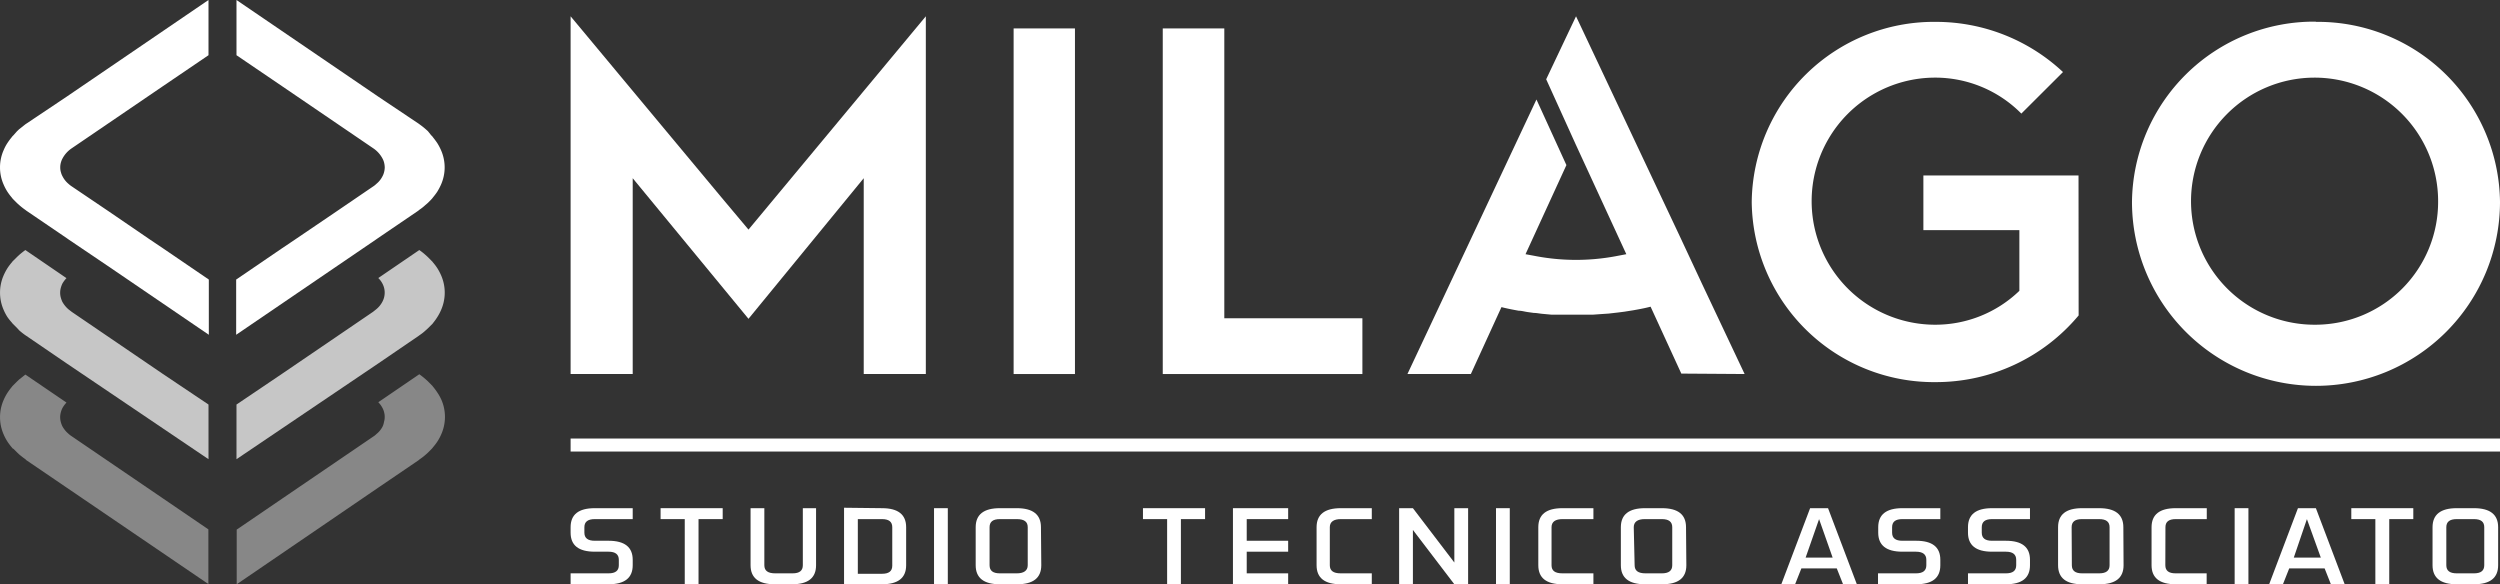 <svg xmlns="http://www.w3.org/2000/svg" viewBox="0 0 228.66 53.44"><rect x="0" y="0" width="228.66" height="53.44" fill="#333333" stroke="none"/><defs><style>.cls-1{fill:#fff;}.cls-2{fill:#c6c6c6;}.cls-3{fill:#878787;}</style></defs><g id="Livello_2" data-name="Livello 2"><g id="Livello_1-2" data-name="Livello 1"><path class="cls-1" d="M52.19,53.44v-1h3.47c.63,0,.94-.24.94-.74v-.5c0-.49-.31-.74-.94-.74H54.4c-1.48,0-2.21-.58-2.21-1.74v-.5c0-1.16.73-1.74,2.21-1.74h3.47v1H54.4c-.63,0-.95.24-.95.74v.5c0,.5.32.74.95.74h1.26c1.47,0,2.21.58,2.21,1.74v.5c0,1.16-.74,1.74-2.21,1.74Z"/><polygon class="cls-1" points="60.42 46.48 60.42 47.48 62.63 47.48 62.63 53.44 63.89 53.44 63.89 47.48 66.1 47.48 66.1 46.48 60.42 46.48"/><path class="cls-1" d="M74.64,46.48V51.7c0,1.16-.73,1.74-2.2,1.74H70.86c-1.47,0-2.21-.58-2.21-1.74V46.48h1.26V51.7c0,.5.32.74,1,.74h1.58c.63,0,.94-.24.94-.74V46.48Z"/><path class="cls-1" d="M81.61,48.22c0-.5-.31-.74-.94-.74H78.46v5h2.21c.63,0,.94-.24.94-.74Zm-.94-1.74c1.47,0,2.21.58,2.21,1.74V51.7c0,1.16-.74,1.74-2.21,1.74H77.2v-7Z"/><rect class="cls-1" x="85.43" y="46.48" width="1.26" height="6.96"/><path class="cls-1" d="M90.51,51.7c0,.5.31.74.94.74H93c.63,0,1-.24,1-.74V48.22c0-.5-.32-.74-1-.74H91.45c-.63,0-.94.24-.94.74Zm4.73,0c0,1.16-.74,1.74-2.21,1.74H91.45c-1.47,0-2.21-.58-2.21-1.74V48.22c0-1.16.74-1.74,2.21-1.74H93c1.47,0,2.21.58,2.21,1.74Z"/><polygon class="cls-1" points="104.54 46.48 104.54 47.48 106.75 47.48 106.75 53.44 108.01 53.44 108.01 47.48 110.22 47.48 110.22 46.48 104.54 46.48"/><polygon class="cls-1" points="112.77 46.48 112.77 53.44 117.82 53.44 117.82 52.44 114.03 52.44 114.03 50.46 117.82 50.46 117.82 49.46 114.03 49.46 114.03 47.48 117.82 47.48 117.82 46.48 112.77 46.48"/><path class="cls-1" d="M121.63,51.7c0,.5.32.74,1,.74h2.84v1h-2.84c-1.47,0-2.21-.58-2.21-1.74V48.22c0-1.16.74-1.74,2.21-1.74h2.84v1h-2.84c-.63,0-1,.24-1,.74Z"/><polygon class="cls-1" points="133.02 46.48 133.02 51.45 129.23 46.48 127.97 46.48 127.97 53.44 129.23 53.44 129.23 48.47 133.02 53.44 134.28 53.44 134.28 46.48 133.02 46.48"/><rect class="cls-1" x="136.83" y="46.48" width="1.26" height="6.96"/><path class="cls-1" d="M141.91,51.7c0,.5.31.74,1,.74h2.83v1h-2.83c-1.48,0-2.21-.58-2.21-1.74V48.22c0-1.16.73-1.74,2.21-1.74h2.83v1h-2.83c-.64,0-1,.24-1,.74Z"/><path class="cls-1" d="M149.51,51.7c0,.5.32.74,1,.74H152c.63,0,.95-.24.95-.74V48.22c0-.5-.32-.74-.95-.74h-1.57c-.63,0-1,.24-1,.74Zm4.73,0c0,1.16-.73,1.74-2.21,1.74h-1.57c-1.47,0-2.21-.58-2.21-1.74V48.22c0-1.16.74-1.74,2.21-1.74H152c1.48,0,2.21.58,2.21,1.74Z"/><path class="cls-1" d="M166.38,47.48,167.62,51h-2.47Zm-.82-1-2.65,7h1.26l.59-1.49H168l.59,1.49h1.26l-2.65-7Z"/><path class="cls-1" d="M171.77,53.44v-1h3.47c.63,0,.95-.24.95-.74v-.5c0-.49-.32-.74-.95-.74H174c-1.47,0-2.21-.58-2.21-1.74v-.5c0-1.16.74-1.74,2.21-1.74h3.47v1H174c-.63,0-.94.24-.94.74v.5c0,.5.31.74.94.74h1.26c1.48,0,2.21.58,2.21,1.74v.5c0,1.16-.73,1.74-2.21,1.74Z"/><path class="cls-1" d="M180,53.44v-1h3.47c.63,0,.94-.24.94-.74v-.5c0-.49-.31-.74-.94-.74h-1.27c-1.47,0-2.2-.58-2.2-1.74v-.5c0-1.16.73-1.74,2.2-1.74h3.47v1h-3.47c-.63,0-.94.24-.94.74v.5c0,.5.31.74.94.74h1.27c1.47,0,2.2.58,2.2,1.74v.5c0,1.16-.73,1.74-2.2,1.74Z"/><path class="cls-1" d="M189.5,51.7c0,.5.31.74.94.74H192c.63,0,.95-.24.95-.74V48.22c0-.5-.32-.74-.95-.74h-1.58c-.63,0-.94.24-.94.74Zm4.73,0c0,1.16-.74,1.74-2.21,1.74h-1.58c-1.47,0-2.2-.58-2.2-1.74V48.22c0-1.16.73-1.74,2.2-1.74H192c1.47,0,2.21.58,2.21,1.74Z"/><path class="cls-1" d="M198.05,51.7c0,.5.31.74.94.74h2.84v1H199c-1.47,0-2.21-.58-2.21-1.74V48.22c0-1.16.74-1.74,2.21-1.74h2.84v1H199c-.63,0-.94.24-.94.74Z"/><rect class="cls-1" x="204.39" y="46.48" width="1.26" height="6.96"/><path class="cls-1" d="M211,47.48,212.27,51H209.8Zm-.82-1-2.65,7h1.26l.59-1.49h3.24l.59,1.49h1.26l-2.65-7Z"/><polygon class="cls-1" points="215.06 46.48 215.06 47.48 217.26 47.48 217.26 53.44 218.53 53.44 218.53 47.48 220.73 47.48 220.73 46.48 215.06 46.48"/><path class="cls-1" d="M223.75,51.7c0,.5.32.74.95.74h1.58c.63,0,.94-.24.94-.74V48.22c0-.5-.31-.74-.94-.74H224.7c-.63,0-.95.24-.95.74Zm4.74,0c0,1.16-.74,1.74-2.21,1.74H224.7c-1.47,0-2.21-.58-2.21-1.74V48.22c0-1.16.74-1.74,2.21-1.74h1.58c1.47,0,2.21.58,2.21,1.74Z"/><polygon class="cls-1" points="111.98 29.11 124.61 29.11 124.61 34.21 106.35 34.21 106.35 2.6 111.98 2.6 111.98 29.11"/><rect class="cls-1" x="92.71" y="2.6" width="5.61" height="31.61"/><path class="cls-1" d="M68.46,21C68.08,20.6,53.38,2.9,52.19,1.49V34.21h5.68V16.3L68.46,29.16,79,16.3V34.21h5.68V1.49L68.46,21"/><path class="cls-1" d="M211.8,29.7A11.3,11.3,0,1,1,223,18.4,11.24,11.24,0,0,1,211.8,29.7m0-27.72A16.66,16.66,0,0,0,195,18.46a16.83,16.83,0,0,0,33.66,0A16.66,16.66,0,0,0,211.83,2"/><path class="cls-1" d="M190.11,16.05H175.92v5h8.78v5.55A11.07,11.07,0,0,1,177,29.7a11.3,11.3,0,0,1,0-22.6,11.08,11.08,0,0,1,7.88,3.29l3.81-3.8A17,17,0,0,0,177.05,2a16.66,16.66,0,0,0-16.83,16.48,16.66,16.66,0,0,0,16.83,16.47,17,17,0,0,0,13.07-6.1Z"/><path class="cls-1" d="M159.57,34.21l-3.92-8.3h0l-2-4.28h0L144.15,1.49h0l-2.73,5.76h0l2.72,6,4.61,10-1,.19a19.94,19.94,0,0,1-3.61.33,19.79,19.79,0,0,1-3.85-.38l-.76-.14h0l3.74-8.15-2.74-6L128.73,34.21h5.8l2.8-6.12h0l.24.06c.43.1.88.19,1.34.27.26,0,.53.08.8.12l.57.08c.29,0,.57.07.86.09l.76.07.68,0c.52,0,1,0,1.57,0h0c.53,0,1,0,1.55,0l.7-.05.74-.05.87-.1.55-.07.82-.13c.45-.08.89-.16,1.31-.26l.28-.07,2.81,6.12Z"/><path class="cls-2" d="M34.6,33.24l3.69-2.52.08-.06a4.35,4.35,0,0,0,.57-.45l.2-.18.31-.31s.08-.07.11-.11l.06-.08A4.91,4.91,0,0,0,40,29a4.38,4.38,0,0,0,.34-.64,3.94,3.94,0,0,0,0-3.19,5,5,0,0,0-.34-.64,4.91,4.91,0,0,0-.4-.53l-.06-.08s-.08-.07-.11-.11l-.31-.31-.2-.18a5.39,5.39,0,0,0-.57-.45h0L34.6,25.43a2,2,0,0,1,.38.51,1.76,1.76,0,0,1,0,1.65,2.21,2.21,0,0,1-.56.69l-.3.24-8.31,5.66L21.63,37v5Z"/><path class="cls-3" d="M34.6,44.6l3.69-2.51.08-.07a5.34,5.34,0,0,0,.57-.44l.2-.18.31-.31.11-.12.06-.08a4.91,4.91,0,0,0,.4-.53,4.38,4.38,0,0,0,.34-.64,3.91,3.91,0,0,0,0-3.18A4.38,4.38,0,0,0,40,35.9a6.25,6.25,0,0,0-.4-.54l-.06-.08a1.14,1.14,0,0,1-.11-.11l-.31-.31-.2-.18a7.09,7.09,0,0,0-.57-.45h0L34.6,36.79a2,2,0,0,1,.38.52,1.51,1.51,0,0,1,.14.35,1.67,1.67,0,0,1,0,.94A1.51,1.51,0,0,1,35,39a2.11,2.11,0,0,1-.56.69,1.76,1.76,0,0,1-.3.24l-8.31,5.66-4.18,2.85v5Z"/><path class="cls-1" d="M25.81,7.89l8.31,5.66a2.6,2.6,0,0,1,.86.94,1.63,1.63,0,0,1,.14.34,2,2,0,0,1,.07.48,1.84,1.84,0,0,1-.07.47,1.51,1.51,0,0,1-.14.35,2.11,2.11,0,0,1-.56.69,1.76,1.76,0,0,1-.3.24h0l-3.39,2.31L27,21.9l-1.22.82-4.18,2.85v5.05l9.1-6.2,3.7-2.52.17-.12,3.69-2.51.08-.07a4.35,4.35,0,0,0,.57-.45l.2-.17.31-.31.11-.12.06-.08c.14-.17.28-.35.4-.53a5.62,5.62,0,0,0,.34-.64,3.89,3.89,0,0,0,0-3.18,4.89,4.89,0,0,0-.34-.64c-.12-.18-.26-.36-.4-.54l-.06-.08a1.14,1.14,0,0,1-.11-.11L39.14,12l-.2-.18a7.09,7.09,0,0,0-.57-.45l-.08-.06L34.6,8.84,21.63,0V5.05Z"/><path class="cls-2" d="M6.1,33.24,2.41,30.72l-.09-.06a6.26,6.26,0,0,1-.57-.45L1.56,30l-.31-.31-.11-.11-.06-.08A4.91,4.91,0,0,1,.68,29a4.38,4.38,0,0,1-.34-.64,3.94,3.94,0,0,1,0-3.19,5,5,0,0,1,.34-.64,4.91,4.91,0,0,1,.4-.53l.06-.08a1.14,1.14,0,0,1,.11-.11l.31-.31.19-.18c.18-.15.37-.31.57-.45h0l3.76,2.57a2.6,2.6,0,0,0-.38.51,2.48,2.48,0,0,0-.13.35,1.71,1.71,0,0,0,0,.95,2.48,2.48,0,0,0,.13.35,2.54,2.54,0,0,0,.56.69l.31.24,8.31,5.66L19.07,37v5Z"/><path class="cls-3" d="M6.1,44.6,2.41,42.09,2.32,42c-.2-.14-.39-.29-.57-.44l-.19-.18-.31-.31L1.14,41l-.06-.08a4.91,4.91,0,0,1-.4-.53,4.38,4.38,0,0,1-.34-.64,3.91,3.91,0,0,1,0-3.18,4.38,4.38,0,0,1,.34-.64,6.25,6.25,0,0,1,.4-.54l.06-.08.11-.11.31-.31.19-.18.57-.45h0l3.76,2.56a2.66,2.66,0,0,0-.38.52,2.09,2.09,0,0,0-.13.35,1.67,1.67,0,0,0,0,.94,2.09,2.09,0,0,0,.13.35,2.4,2.4,0,0,0,.56.69,2.34,2.34,0,0,0,.31.24l8.31,5.66,4.18,2.85v5Z"/><path class="cls-1" d="M14.89,7.89,6.58,13.55a2.6,2.6,0,0,0-.86.94,1.63,1.63,0,0,0-.14.34,1.59,1.59,0,0,0-.07.48,1.49,1.49,0,0,0,.07.47,1.51,1.51,0,0,0,.14.35,2.2,2.2,0,0,0,.55.69,2.34,2.34,0,0,0,.31.24h0L10,19.37l3.7,2.53,1.22.82,4.18,2.85v5.05L10,24.42,6.27,21.9l-.17-.12L2.41,19.27l-.09-.07a6.26,6.26,0,0,1-.57-.45l-.19-.17-.31-.31-.11-.12a.24.24,0,0,1-.06-.08,4.91,4.91,0,0,1-.4-.53,4.38,4.38,0,0,1-.34-.64,3.89,3.89,0,0,1,0-3.18,3.92,3.92,0,0,1,.34-.64,6.25,6.25,0,0,1,.4-.54l.06-.08.11-.11L1.56,12l.19-.18.57-.45.09-.06L6.1,8.84,19.07,0V5.05Z"/><rect class="cls-1" x="52.19" y="40.11" width="176.47" height="1.19"/></g></g></svg>